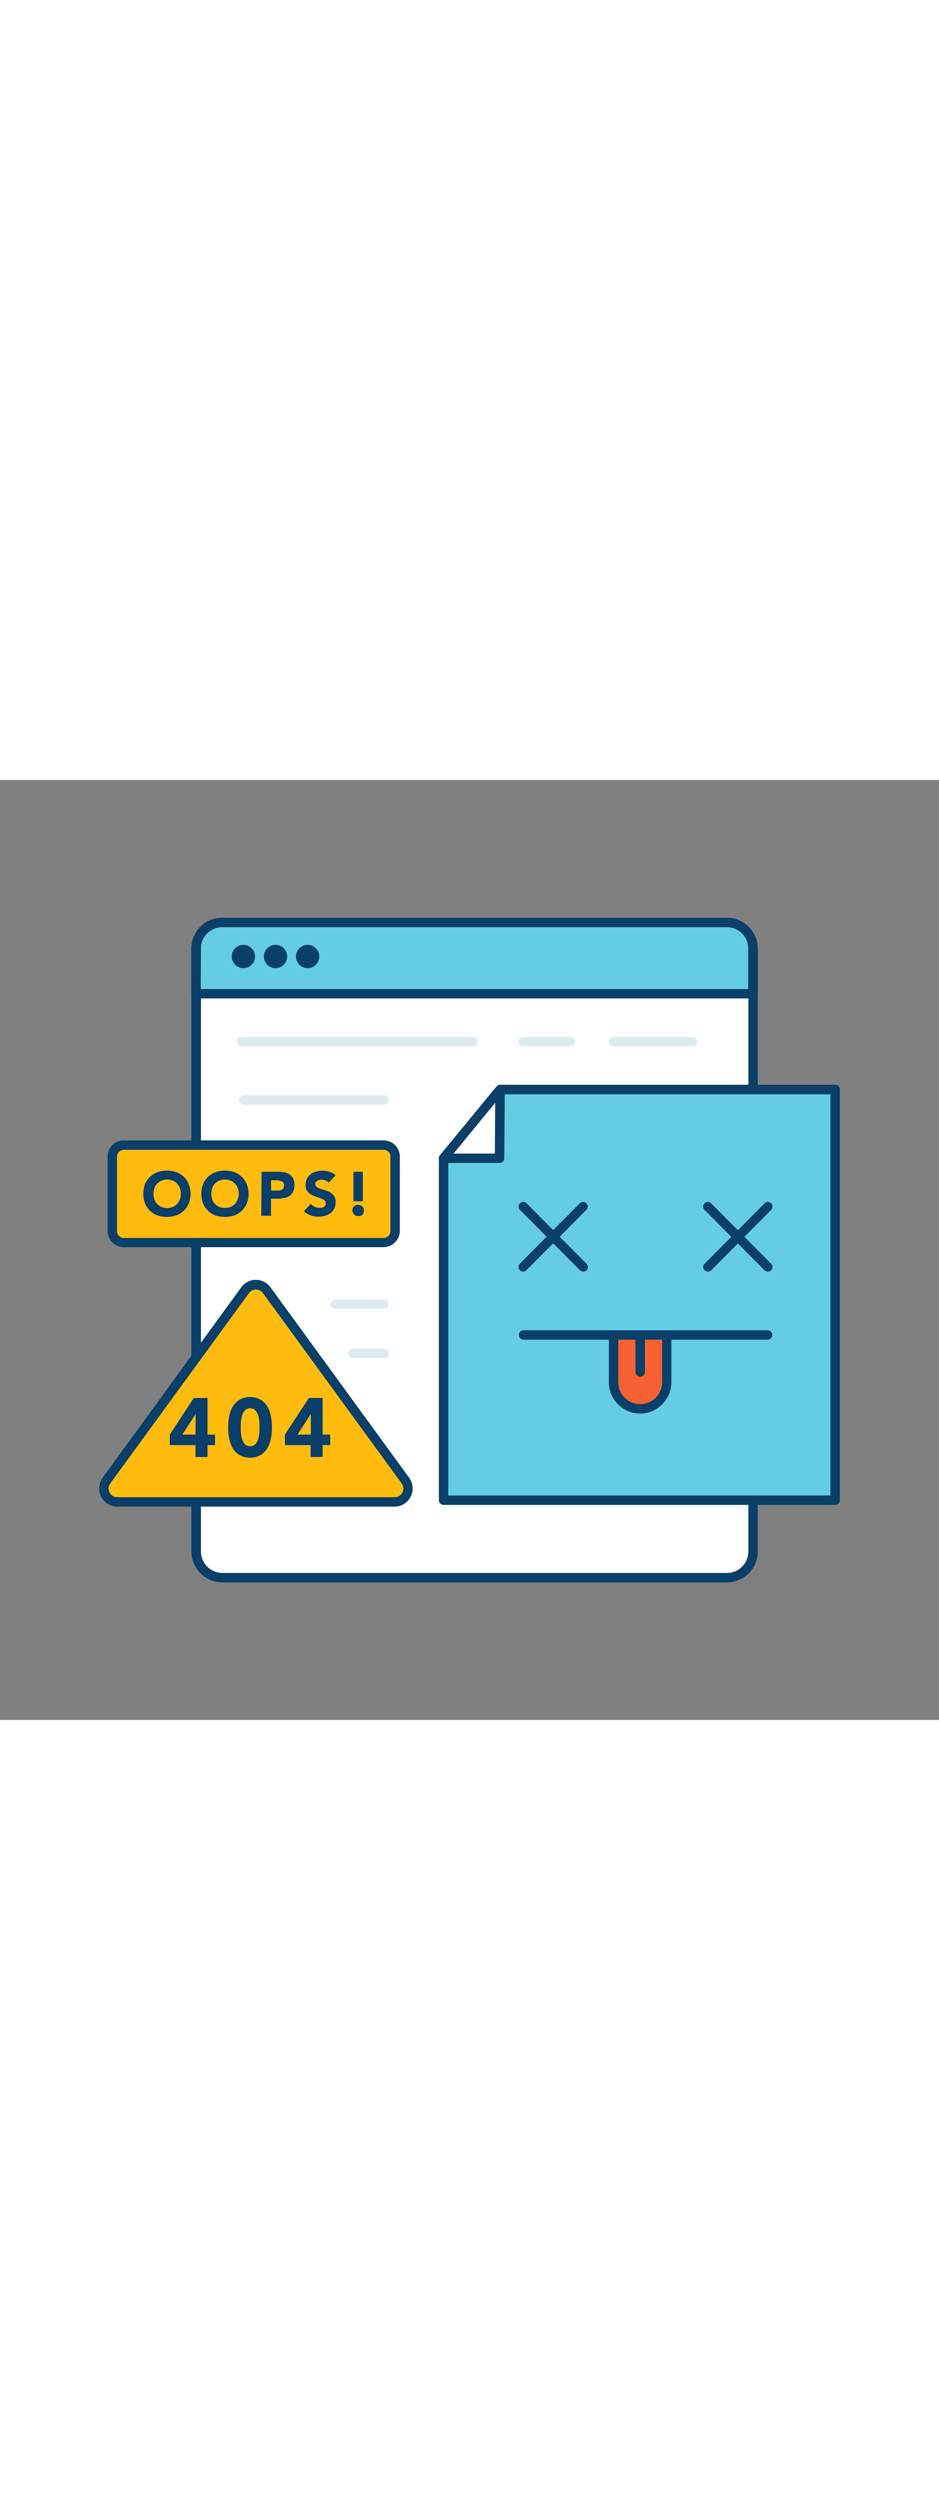 <svg version="1.1" id="Layer_1" xmlns="http://www.w3.org/2000/svg" xmlns:xlink="http://www.w3.org/1999/xlink" x="0px" y="0px" viewBox="0 0 500 500" style="width: 188px;" xml:space="preserve" data-imageid="404-page-not-found-97" imageName="404 Page Not Found" class="illustrations_image">
<rect x="0" y="0" width="500" height="500" fill="#808080" stroke="none"/>
<style type="text/css">
	.st0_404-page-not-found-97{fill:#FFFFFF;}
	.st1_404-page-not-found-97{fill:#093F68;}
	.st2_404-page-not-found-97{fill:#68E1FD;}
	.st3_404-page-not-found-97{fill:#DFEAEF;}
	.st4_404-page-not-found-97{fill:#FFBC0E;}
	.st5_404-page-not-found-97{fill:#F56132;}
</style>
<g id="screen_404-page-not-found-97">
	<path class="st0_404-page-not-found-97" d="M117.1,75.7h271.1c7,0,12.7,5.7,12.7,12.7v323.2c0,7-5.7,12.7-12.7,12.7H117.1c-7,0-12.7-5.7-12.7-12.7V88.4&#10;&#9;&#9;C104.4,81.4,110.1,75.7,117.1,75.7z"/>
	<path class="st1_404-page-not-found-97" d="M387.1,426.8H118.3c-9,0-16.3-7.3-16.4-16.4V89.6c0-9,7.3-16.3,16.4-16.3h268.8c9,0,16.3,7.3,16.4,16.3v320.9&#10;&#9;&#9;C403.4,419.5,396.1,426.8,387.1,426.8z M118.3,78.2c-6.3,0-11.3,5.1-11.3,11.3v320.9c0,6.3,5.1,11.3,11.3,11.4h268.8&#10;&#9;&#9;c6.3,0,11.3-5.1,11.4-11.4V89.6c0-6.3-5.1-11.3-11.4-11.3H118.3z"/>
	<path class="st2_404-page-not-found-97 targetColor" d="M118.6,75.7h268.1c7.8,0,14.2,6.4,14.2,14.2v0v23.8l0,0H104.4l0,0V89.9C104.4,82.1,110.8,75.7,118.6,75.7&#10;&#9;&#9;L118.6,75.7z" style="fill: rgb(100, 204, 227);"/>
	<path class="st1_404-page-not-found-97" d="M400.9,116.2H104.4c-1.4,0-2.5-1.1-2.5-2.5c0,0,0,0,0,0V89.6c0-9,7.3-16.3,16.4-16.3h268.8&#10;&#9;&#9;c9,0,16.3,7.3,16.4,16.3v24.2C403.4,115.1,402.3,116.3,400.9,116.2C400.9,116.3,400.9,116.3,400.9,116.2z M106.9,111.2h291.5V89.6&#10;&#9;&#9;c0-6.3-5.1-11.3-11.4-11.3H118.3c-6.3,0-11.3,5.1-11.3,11.3L106.9,111.2z"/>
	<circle class="st1_404-page-not-found-97" cx="129.6" cy="93.9" r="6.2"/>
	<circle class="st1_404-page-not-found-97" cx="146.7" cy="93.9" r="6.2"/>
	<circle class="st1_404-page-not-found-97" cx="163.8" cy="93.9" r="6.2"/>
	<path class="st3_404-page-not-found-97" d="M251.9,141.7H128.5c-1.4,0-2.5-1.1-2.5-2.5s1.1-2.5,2.5-2.5h123.3c1.4,0,2.5,1.1,2.5,2.5&#10;&#9;&#9;S253.2,141.7,251.9,141.7z"/>
	<path class="st3_404-page-not-found-97" d="M303.6,141.7h-25c-1.4,0-2.5-1.1-2.5-2.5s1.1-2.5,2.5-2.5h25c1.4,0,2.5,1.1,2.5,2.5S305,141.7,303.6,141.7z"/>
	<path class="st3_404-page-not-found-97" d="M204.6,172.7h-74.9c-1.4,0-2.5-1.1-2.5-2.5s1.1-2.5,2.5-2.5h74.9c1.4,0,2.5,1.1,2.5,2.5&#10;&#9;&#9;S205.9,172.7,204.6,172.7z"/>
	<path class="st3_404-page-not-found-97" d="M204.6,281.4h-26c-1.4,0-2.5-1.1-2.5-2.5s1.1-2.5,2.5-2.5h26c1.4,0,2.5,1.1,2.5,2.5S205.9,281.4,204.6,281.4z"/>
	<path class="st3_404-page-not-found-97" d="M204.6,307.5h-16.9c-1.4,0-2.5-1.1-2.5-2.5s1.1-2.5,2.5-2.5h16.9c1.4,0,2.5,1.1,2.5,2.5&#10;&#9;&#9;S205.9,307.5,204.6,307.5z"/>
	<path class="st3_404-page-not-found-97" d="M368.8,141.7h-42.1c-1.4,0-2.5-1.1-2.5-2.5s1.1-2.5,2.5-2.5h42.1c1.4,0,2.5,1.1,2.5,2.5&#10;&#9;&#9;S370.2,141.7,368.8,141.7z"/>
</g>
<g id="speech-bubble_404-page-not-found-97">
	<path class="st4_404-page-not-found-97" d="M62.2,194.3h145.7c1.3,0,2.4,1.1,2.4,2.4v46.9c0,1.3-1.1,2.4-2.4,2.4H62.2c-1.3,0-2.4-1.1-2.4-2.4v-46.9&#10;&#9;&#9;C59.8,195.4,60.9,194.3,62.2,194.3z"/>
	<path class="st1_404-page-not-found-97" d="M204.2,248.5H65.9c-4.7,0-8.5-3.8-8.6-8.5v-39.7c0-4.7,3.8-8.6,8.6-8.6h138.4c4.7,0,8.6,3.8,8.6,8.6V240&#10;&#9;&#9;C212.8,244.7,208.9,248.5,204.2,248.5z M65.9,196.8c-2,0-3.6,1.6-3.6,3.6V240c0,2,1.6,3.6,3.6,3.6h0h138.4c2,0,3.6-1.6,3.6-3.6v0&#10;&#9;&#9;v-39.7c0-2-1.6-3.6-3.6-3.6H65.9z"/>
	<path class="st1_404-page-not-found-97" d="M76.3,220.1c0-1.7,0.3-3.5,0.9-5.1c0.6-1.5,1.5-2.8,2.6-3.9c1.2-1.1,2.5-1.9,4-2.5c3.3-1.1,6.8-1.1,10.1,0&#10;&#9;&#9;c1.5,0.5,2.8,1.4,4,2.5c1.1,1.1,2,2.4,2.6,3.9c1.3,3.3,1.3,6.9,0,10.2c-0.6,1.5-1.5,2.8-2.6,3.9c-1.2,1.1-2.5,1.9-4,2.5&#10;&#9;&#9;c-3.3,1.1-6.8,1.1-10.1,0c-1.5-0.5-2.8-1.4-4-2.5c-1.1-1.1-2-2.4-2.6-3.9C76.6,223.6,76.3,221.9,76.3,220.1z M81.7,220.1&#10;&#9;&#9;c0,1,0.2,2,0.5,3c0.3,0.9,0.8,1.7,1.5,2.4c0.6,0.7,1.4,1.2,2.3,1.6c1,0.4,2,0.6,3,0.6c1,0,2-0.2,3-0.6c0.9-0.4,1.7-0.9,2.3-1.6&#10;&#9;&#9;c0.6-0.7,1.1-1.5,1.5-2.4c0.7-1.9,0.7-4.1,0-6c-0.3-0.9-0.8-1.7-1.5-2.4c-0.6-0.7-1.4-1.2-2.3-1.6c-1-0.4-2-0.6-3-0.6&#10;&#9;&#9;c-1,0-2,0.2-3,0.6c-0.9,0.4-1.6,0.9-2.3,1.6c-0.7,0.7-1.2,1.5-1.5,2.4C81.9,218.1,81.7,219.1,81.7,220.1z"/>
	<path class="st1_404-page-not-found-97" d="M107.2,220.1c0-1.7,0.3-3.5,0.9-5.1c0.6-1.5,1.5-2.8,2.6-3.9c1.2-1.1,2.5-1.9,4-2.5c3.3-1.1,6.8-1.1,10.1,0&#10;&#9;&#9;c1.5,0.5,2.8,1.4,4,2.5c1.1,1.1,2,2.4,2.6,3.9c1.3,3.3,1.3,6.9,0,10.2c-0.6,1.5-1.5,2.8-2.6,3.9c-1.2,1.1-2.5,1.9-4,2.5&#10;&#9;&#9;c-3.3,1.1-6.8,1.1-10.1,0c-1.5-0.5-2.8-1.4-4-2.5c-1.1-1.1-2-2.4-2.6-3.9C107.5,223.6,107.2,221.9,107.2,220.1z M112.5,220.1&#10;&#9;&#9;c0,1,0.2,2,0.5,3c0.3,0.9,0.8,1.7,1.5,2.4c0.6,0.7,1.4,1.2,2.3,1.6c1.9,0.7,4.1,0.7,6,0c0.9-0.4,1.7-0.9,2.3-1.6&#10;&#9;&#9;c0.6-0.7,1.1-1.5,1.5-2.4c0.7-1.9,0.7-4.1,0-6c-0.3-0.9-0.8-1.7-1.5-2.4c-0.6-0.7-1.4-1.2-2.3-1.6c-1.9-0.8-4.1-0.8-6,0&#10;&#9;&#9;c-0.9,0.4-1.7,0.9-2.3,1.6c-0.7,0.7-1.2,1.5-1.5,2.4C112.7,218.1,112.5,219.1,112.5,220.1z"/>
	<path class="st1_404-page-not-found-97" d="M139.3,208.4h8.7c1.2,0,2.3,0.1,3.4,0.3c1,0.2,2,0.6,2.8,1.1c0.8,0.6,1.5,1.3,1.9,2.2c0.5,1.1,0.8,2.3,0.7,3.5&#10;&#9;&#9;c0,1.2-0.2,2.4-0.7,3.4c-0.4,0.9-1,1.6-1.8,2.2c-0.8,0.6-1.8,1-2.8,1.2c-1.1,0.2-2.3,0.4-3.4,0.4h-3.8v9.1h-5.2L139.3,208.4z&#10;&#9;&#9; M144.4,218.4h3.4c0.4,0,0.9,0,1.3-0.1c0.4-0.1,0.8-0.2,1.1-0.4c0.3-0.2,0.6-0.5,0.8-0.9c0.2-0.4,0.3-0.9,0.3-1.4&#10;&#9;&#9;c0-0.5-0.1-1-0.4-1.4c-0.3-0.4-0.6-0.7-1.1-0.8c-0.5-0.2-0.9-0.3-1.4-0.4c-0.5-0.1-1-0.1-1.5-0.1h-2.6L144.4,218.4z"/>
	<path class="st1_404-page-not-found-97" d="M175,214.2c-0.4-0.5-1-1-1.7-1.2c-0.6-0.2-1.3-0.4-2-0.4c-0.4,0-0.8,0.1-1.1,0.1c-0.4,0.1-0.8,0.2-1.1,0.4&#10;&#9;&#9;c-0.3,0.2-0.6,0.4-0.9,0.7c-0.2,0.3-0.3,0.7-0.3,1.1c0,0.6,0.3,1.3,0.8,1.6c0.6,0.4,1.3,0.8,2,1c0.8,0.3,1.7,0.5,2.6,0.8&#10;&#9;&#9;c0.9,0.3,1.8,0.6,2.6,1.1c0.8,0.5,1.5,1.2,2,1.9c0.6,1,0.9,2.1,0.8,3.3c0,1.2-0.2,2.3-0.7,3.4c-0.5,0.9-1.2,1.8-2,2.4&#10;&#9;&#9;c-0.9,0.6-1.8,1.1-2.9,1.4c-1.1,0.3-2.3,0.5-3.5,0.5c-1.4,0-2.9-0.2-4.2-0.7c-1.4-0.5-2.6-1.3-3.6-2.2l3.7-4c0.5,0.7,1.2,1.3,2,1.6&#10;&#9;&#9;c0.8,0.4,1.6,0.6,2.5,0.6c0.4,0,0.9,0,1.3-0.1c0.4-0.1,0.8-0.2,1.1-0.4c0.3-0.2,0.6-0.4,0.8-0.8c0.2-0.3,0.3-0.7,0.3-1.1&#10;&#9;&#9;c0-0.7-0.3-1.3-0.8-1.7c-0.6-0.4-1.3-0.8-2-1c-0.8-0.3-1.7-0.6-2.6-0.9c-0.9-0.3-1.8-0.7-2.6-1.2c-0.8-0.5-1.5-1.1-2-1.9&#10;&#9;&#9;c-0.6-0.9-0.9-2-0.8-3.1c-0.1-2.2,1-4.3,2.7-5.7c0.9-0.7,1.8-1.1,2.9-1.4c1.1-0.3,2.2-0.5,3.3-0.5c1.3,0,2.6,0.2,3.8,0.6&#10;&#9;&#9;c1.2,0.4,2.4,1,3.3,1.9L175,214.2z"/>
	<path class="st1_404-page-not-found-97" d="M187.6,229c0-0.8,0.3-1.6,0.9-2.2c0.3-0.3,0.6-0.5,1-0.6c0.4-0.2,0.8-0.2,1.2-0.2c0.4,0,0.8,0.1,1.2,0.2&#10;&#9;&#9;c0.4,0.1,0.7,0.4,1,0.6c0.6,0.6,0.9,1.4,0.9,2.2c0,0.4-0.1,0.8-0.2,1.2c-0.1,0.4-0.4,0.7-0.6,1c-0.3,0.3-0.6,0.5-1,0.6&#10;&#9;&#9;c-0.4,0.2-0.8,0.2-1.2,0.2c-0.4,0-0.8-0.1-1.2-0.2c-0.4-0.1-0.7-0.4-1-0.6c-0.3-0.3-0.5-0.6-0.6-1&#10;&#9;&#9;C187.7,229.8,187.6,229.4,187.6,229z M193.2,224.1h-5v-15.7h5V224.1z"/>
</g>
<g id="_404_404-page-not-found-97">
	<path class="st4_404-page-not-found-97" d="M210.1,384H62.4c-3.9,0-7.1-3.2-7.1-7.1c0-1.5,0.5-2.9,1.4-4.2l73.9-101.4c2.3-3.2,6.7-3.9,9.9-1.5&#10;&#9;&#9;c0.6,0.4,1.1,1,1.5,1.5l73.9,101.4c2.3,3.2,1.6,7.6-1.6,9.9C213.1,383.5,211.6,384,210.1,384z"/>
	<path class="st1_404-page-not-found-97" d="M210.1,386.5H62.4c-5.3,0-9.6-4.3-9.6-9.6c0-2,0.6-4,1.8-5.7l73.9-101.4c3.1-4.3,9.1-5.2,13.4-2.1&#10;&#9;&#9;c0.8,0.6,1.5,1.3,2.1,2.1l73.9,101.4c3.1,4.3,2.2,10.3-2.1,13.4C214.2,385.9,212.2,386.5,210.1,386.5L210.1,386.5z M136.3,271&#10;&#9;&#9;c-1.5,0-2.9,0.7-3.7,1.9L58.7,374.2c-1.5,2-1,4.9,1,6.4c0.8,0.6,1.7,0.9,2.7,0.9h147.8c2.5,0,4.6-2.1,4.6-4.6c0-1-0.3-1.9-0.9-2.7&#10;&#9;&#9;L140,272.9C139.1,271.7,137.7,271,136.3,271z"/>
	<path class="st1_404-page-not-found-97" d="M110.5,328.7h-7.3l-12.8,19.5v5.6h13.7v6.3h6.4v-6.3h4v-5.6h-4L110.5,328.7z M104.1,348.2h-7l7-10.8h0.1&#10;&#9;&#9;L104.1,348.2z M142.5,333.5c-0.9-1.6-2.1-2.9-3.6-3.8c-3.6-2-7.9-2-11.5,0c-1.5,1-2.7,2.3-3.6,3.8c-0.9,1.6-1.5,3.4-1.8,5.2&#10;&#9;&#9;c-0.7,3.7-0.7,7.6,0,11.3c0.3,1.8,0.9,3.6,1.8,5.2c0.9,1.6,2.1,2.9,3.6,3.8c3.6,2,7.9,2,11.5,0c1.5-1,2.7-2.3,3.6-3.8&#10;&#9;&#9;c0.9-1.6,1.5-3.4,1.8-5.2c0.7-3.8,0.7-7.6,0-11.3C144,336.8,143.4,335.1,142.5,333.5L142.5,333.5z M138.1,347.3&#10;&#9;&#9;c-0.1,1.1-0.3,2.2-0.6,3.3c-0.3,1-0.8,1.9-1.5,2.7c-1.6,1.5-4,1.5-5.6,0c-0.7-0.8-1.2-1.7-1.5-2.7c-0.3-1.1-0.5-2.2-0.6-3.3&#10;&#9;&#9;c-0.1-1.1-0.1-2.1-0.1-3s0-1.8,0.1-3c0.1-1.1,0.3-2.2,0.6-3.3c0.3-1,0.8-1.9,1.5-2.7c1.6-1.5,4-1.5,5.6,0c0.7,0.8,1.2,1.7,1.5,2.7&#10;&#9;&#9;c0.3,1.1,0.5,2.2,0.6,3.3c0.1,1.1,0.1,2.1,0.1,3S138.1,346.2,138.1,347.3L138.1,347.3z M171.8,348.2v-19.5h-7.3l-12.8,19.5v5.6&#10;&#9;&#9;h13.7v6.3h6.4v-6.3h4v-5.6L171.8,348.2z M165.5,348.2h-7.1l7-10.8h0.1L165.5,348.2z"/>
</g>
<g id="file_404-page-not-found-97">
	<polygon class="st2_404-page-not-found-97 targetColor" points="444.7,383.1 236.2,383.1 236.2,201.2 266.3,164.7 444.7,164.7 &#9;" style="fill: rgb(100, 204, 227);"/>
	<path class="st1_404-page-not-found-97" d="M444.7,385.6H236.2c-1.4,0-2.5-1.1-2.5-2.5c0,0,0,0,0,0V201.2c0-0.6,0.2-1.1,0.6-1.6l30.1-36.6&#10;&#9;&#9;c0.5-0.6,1.2-0.9,1.9-0.9h178.4c1.4,0,2.5,1.1,2.5,2.5c0,0,0,0,0,0v218.5C447.2,384.5,446.1,385.6,444.7,385.6&#10;&#9;&#9;C444.7,385.7,444.7,385.7,444.7,385.6z M238.7,380.6h203.5V167.2H267.5l-28.8,34.9L238.7,380.6z"/>
	<path class="st1_404-page-not-found-97" d="M278.6,261.5c-1.4,0-2.5-1.1-2.5-2.5c0-0.7,0.3-1.3,0.7-1.7l31.9-32.1c1-1,2.5-1,3.5-0.1c1,1,1,2.5,0.1,3.5&#10;&#9;&#9;c0,0,0,0-0.1,0.1l-31.9,32.1C280,261.2,279.3,261.5,278.6,261.5z"/>
	<path class="st1_404-page-not-found-97" d="M310.6,261.5c-0.7,0-1.3-0.3-1.8-0.7l-31.9-32.1c-1-1-1-2.6,0-3.5c1-1,2.6-1,3.5,0l31.9,32.1c1,1,1,2.6,0,3.5&#10;&#9;&#9;c0,0,0,0,0,0C311.9,261.2,311.3,261.5,310.6,261.5z"/>
	<path class="st1_404-page-not-found-97" d="M377,261.5c-0.7,0-1.3-0.3-1.8-0.7c-1-1-1-2.6,0-3.5c0,0,0,0,0,0l31.9-32.1c1-1,2.5-1,3.5-0.1&#10;&#9;&#9;c1,1,1,2.5,0.1,3.5c0,0,0,0-0.1,0.1l-31.9,32.1C378.3,261.2,377.7,261.5,377,261.5z"/>
	<path class="st1_404-page-not-found-97" d="M408.9,261.5c-0.7,0-1.3-0.3-1.8-0.7l-31.9-32.1c-1-1-1-2.5-0.1-3.5c1-1,2.5-1,3.5-0.1c0,0,0,0,0.1,0.1&#10;&#9;&#9;l31.9,32.1c1,1,1,2.6,0,3.5c0,0,0,0,0,0C410.2,261.2,409.6,261.5,408.9,261.5z"/>
	<path class="st5_404-page-not-found-97" d="M326.7,295.2H355l0,0v27c0,6.8-5.5,12.3-12.3,12.3H339c-6.8,0-12.3-5.5-12.3-12.3L326.7,295.2L326.7,295.2z"/>
	<path class="st1_404-page-not-found-97" d="M340.9,337c-9.2,0-16.7-7.5-16.7-16.7v-25.1c0-1.4,1.1-2.5,2.5-2.5c0,0,0,0,0,0H355c1.4,0,2.5,1.1,2.5,2.5&#10;&#9;&#9;v25.1C357.5,329.5,350,337,340.9,337z M329.2,297.7v22.6c0,6.5,5.2,11.7,11.7,11.7c6.5,0,11.7-5.2,11.7-11.7l0,0v-22.6H329.2z"/>
	<path class="st1_404-page-not-found-97" d="M340.9,317.4c-1.4,0-2.5-1.1-2.5-2.5v-19.6c0-1.4,1.1-2.5,2.5-2.5s2.5,1.1,2.5,2.5v19.6&#10;&#9;&#9;C343.4,316.3,342.2,317.4,340.9,317.4z"/>
	<path class="st1_404-page-not-found-97" d="M408.9,297.7H278.6c-1.4-0.1-2.4-1.3-2.3-2.7c0.1-1.2,1.1-2.2,2.3-2.3h130.3c1.4,0.1,2.4,1.3,2.3,2.7&#10;&#9;&#9;C411.1,296.7,410.1,297.6,408.9,297.7z"/>
	<polygon class="st0_404-page-not-found-97" points="236.2,201.2 266,201.2 266.3,164.7 &#9;"/>
	<path class="st1_404-page-not-found-97" d="M266,203.7h-29.8c-1,0-1.9-0.6-2.3-1.4c-0.4-0.9-0.3-1.9,0.3-2.6l30.2-36.6c0.9-1.1,2.5-1.2,3.5-0.3&#10;&#9;&#9;c0.6,0.5,0.9,1.2,0.9,2l-0.3,36.6C268.5,202.6,267.4,203.7,266,203.7z M241.5,198.7h22l0.2-27L241.5,198.7z"/>
</g>
</svg>